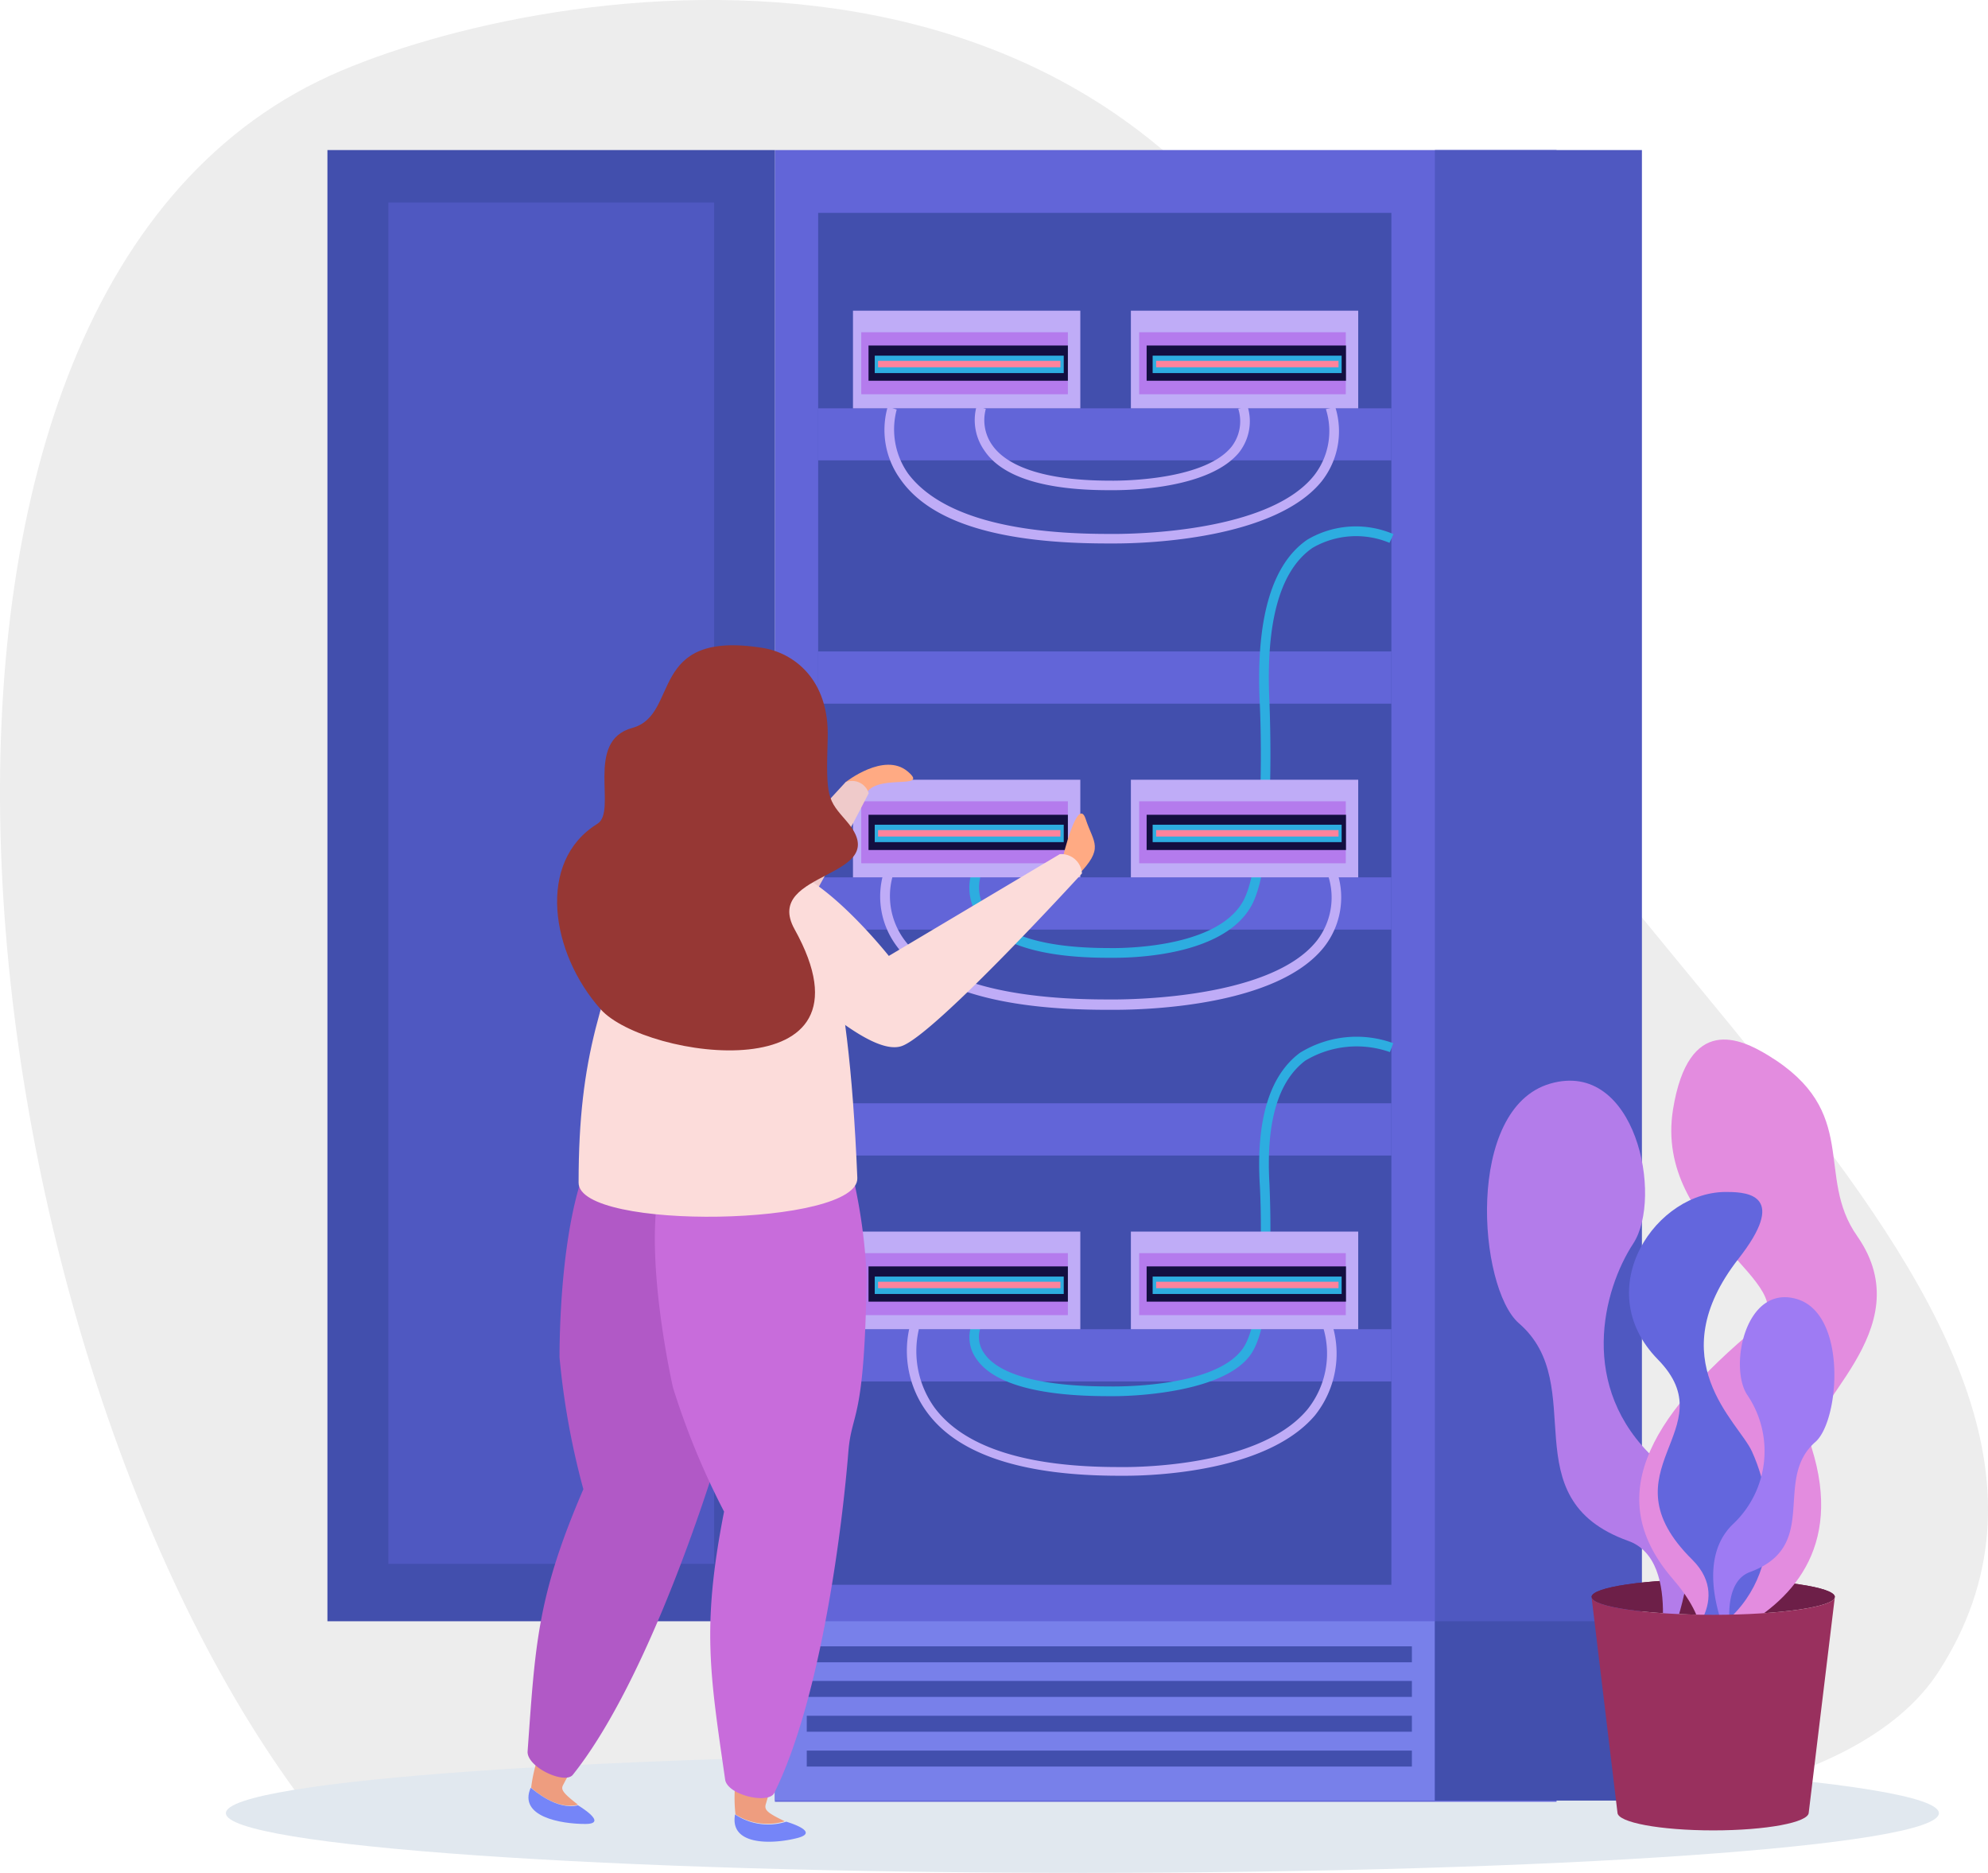<svg xmlns="http://www.w3.org/2000/svg" viewBox="0 0 95.93 90.36"><defs><style>.cls-1{fill:#ededed;}.cls-2{fill:#e1e8ef;}.cls-3{fill:#6265d8;}.cls-4{fill:#4f58c1;}.cls-5{fill:#7880ea;}.cls-6{fill:#424fad;}.cls-7{fill:#bfacf7;}.cls-8{fill:#b47bed;}.cls-9{fill:#130f40;}.cls-10{fill:#2dade0;}.cls-11{fill:#fe839c;}.cls-12{fill:#ffaa83;}.cls-13{fill:#efcaca;}.cls-14{fill:#ee9d7f;}.cls-15{fill:#7585f8;}.cls-16{fill:#b159c6;}.cls-17{fill:#c86cdb;}.cls-18{fill:#fcdcda;}.cls-19{fill:#963734;}.cls-20{fill:#6d1f48;}.cls-21{fill:#b37cea;}.cls-22{fill:#e38cdf;}.cls-23{fill:#6366dd;}.cls-24{fill:#9e7bf3;}.cls-25{fill:#99305e;}</style></defs><g id="Слой_2" data-name="Слой 2"><g id="Layer_1" data-name="Layer 1"><path class="cls-1" d="M51.4,87.12s34.94,4.73,42.16-6.49c11.28-17.52-21-36.54-27.45-57.39C57.2-5.72,27.49-1.25,16.47,3.41-7.9,13.7-2.28,63.76,14.28,86.45Z"/><path class="cls-2" d="M93.56,87.48c0,1.59-18.5,2.88-41.33,2.88S10.9,89.07,10.9,87.48,29.41,84.6,52.23,84.6,93.56,85.89,93.56,87.48Z"/><rect class="cls-3" x="37.39" y="7.24" width="37.72" height="79.69"/><rect class="cls-4" x="69.24" y="7.24" width="9.99" height="79.62"/><rect class="cls-5" x="37.39" y="78.22" width="31.85" height="8.65"/><rect class="cls-6" x="69.24" y="78.22" width="9.99" height="8.65"/><rect class="cls-6" x="15.8" y="7.24" width="21.59" height="70.98"/><rect class="cls-4" x="18.74" y="9.77" width="15.72" height="65.68"/><rect class="cls-6" x="39.48" y="10.27" width="27.66" height="66.19"/><rect class="cls-3" x="39.48" y="19.7" width="27.66" height="2.51"/><rect class="cls-3" x="39.48" y="31.43" width="27.66" height="2.52"/><rect class="cls-3" x="39.48" y="42.33" width="27.66" height="2.52"/><rect class="cls-3" x="39.48" y="53.23" width="27.66" height="2.52"/><rect class="cls-3" x="39.48" y="64.13" width="27.66" height="2.52"/><rect class="cls-7" x="54.57" y="14.99" width="10.97" height="4.71"/><rect class="cls-8" x="54.97" y="16.03" width="9.97" height="2.99"/><rect class="cls-9" x="55.33" y="16.67" width="9.62" height="1.7"/><rect class="cls-10" x="55.62" y="17.16" width="9.12" height="0.84"/><rect class="cls-11" x="55.79" y="17.41" width="8.8" height="0.31"/><rect class="cls-7" x="41.16" y="14.99" width="10.97" height="4.71"/><rect class="cls-8" x="41.56" y="16.03" width="9.97" height="2.99"/><rect class="cls-9" x="41.91" y="16.67" width="9.62" height="1.7"/><rect class="cls-10" x="42.21" y="17.16" width="9.12" height="0.84"/><rect class="cls-11" x="42.37" y="17.41" width="8.8" height="0.31"/><path class="cls-7" d="M53.81,26.22h-.37c-5.17,0-8.54-1-10-3.11a4.06,4.06,0,0,1-.6-3.5l.43.15a3.7,3.7,0,0,0,.55,3.09c1,1.33,3.4,2.91,9.65,2.91.08,0,7.56.17,9.94-2.82a3.48,3.48,0,0,0,.57-3.2l.45-.11a3.9,3.9,0,0,1-.66,3.6C61.51,26,55.39,26.22,53.81,26.22Z"/><path class="cls-7" d="M53.73,23.65h-.22c-3.12,0-5.15-.64-6-1.9a2.55,2.55,0,0,1-.38-2.17l.44.15a2.08,2.08,0,0,0,.32,1.76c.55.78,2,1.7,5.68,1.7,0,0,4.46.1,5.86-1.64a2,2,0,0,0,.32-1.83l.45-.12a2.44,2.44,0,0,1-.41,2.23C58.38,23.54,54.68,23.65,53.73,23.65Z"/><path class="cls-7" d="M53.79,48.72h-.38c-5.29,0-8.72-1.06-10.19-3.14a4,4,0,0,1-.59-3.44l.44.15a3.56,3.56,0,0,0,.53,3c.95,1.34,3.43,2.93,9.82,2.93.09,0,7.74.17,10.12-2.83a3.4,3.4,0,0,0,.55-3.14l.45-.12a3.88,3.88,0,0,1-.64,3.55C61.66,48.53,55.4,48.72,53.79,48.72Z"/><path class="cls-7" d="M54.3,71.2H54c-4.6,0-7.71-1-9.22-3A5,5,0,0,1,43.9,64l.44.13a4.66,4.66,0,0,0,.76,3.79c1.42,1.9,4.41,2.86,8.86,2.86.07,0,6.67.18,9.13-2.78a4.31,4.31,0,0,0,.78-3.88l.45-.1a4.77,4.77,0,0,1-.87,4.27C61.15,71,55.73,71.2,54.3,71.2Z"/><path class="cls-10" d="M53.78,46.21h-.3c-3.23,0-5.33-.65-6.24-1.94a2.46,2.46,0,0,1-.36-2.15l.44.15A2,2,0,0,0,47.63,44c.56.79,2,1.74,5.86,1.74.06,0,5.16.16,6.5-2.27,1.14-2.08.81-9.45.8-9.52-.2-4.07.57-6.73,2.29-7.91a4.6,4.6,0,0,1,4.16-.27l-.19.42a4.19,4.19,0,0,0-3.71.24c-1.58,1.08-2.28,3.6-2.08,7.5,0,.31.34,7.57-.87,9.76C59.1,46.05,54.94,46.21,53.78,46.21Z"/><path class="cls-10" d="M53.78,67.36h-.3c-3.43,0-5.58-.62-6.38-1.82a1.78,1.78,0,0,1-.21-1.64l.42.17a1.35,1.35,0,0,0,.18,1.22c.49.73,1.93,1.6,6,1.6.06,0,5.17.14,6.51-1.87,1.13-1.71.8-7.8.79-7.86-.18-3.13.47-5.27,1.93-6.36a5.19,5.19,0,0,1,4.51-.47l-.16.43a4.82,4.82,0,0,0-4.08.41c-1.33,1-1.91,3-1.73,6,0,.26.34,6.31-.88,8.14S54.93,67.36,53.78,67.36Z"/><rect class="cls-7" x="54.57" y="37.62" width="10.97" height="4.71"/><rect class="cls-8" x="54.97" y="38.66" width="9.97" height="2.99"/><rect class="cls-9" x="55.33" y="39.31" width="9.62" height="1.7"/><rect class="cls-10" x="55.62" y="39.79" width="9.12" height="0.84"/><rect class="cls-11" x="55.79" y="40.05" width="8.8" height="0.31"/><rect class="cls-6" x="38.93" y="79.43" width="29.2" height="0.77"/><rect class="cls-6" x="38.93" y="81.1" width="29.2" height="0.77"/><rect class="cls-6" x="38.93" y="82.78" width="29.2" height="0.77"/><rect class="cls-6" x="38.93" y="84.46" width="29.2" height="0.77"/><rect class="cls-7" x="54.57" y="59.42" width="10.97" height="4.71"/><rect class="cls-8" x="54.97" y="60.46" width="9.97" height="2.99"/><rect class="cls-9" x="55.33" y="61.1" width="9.62" height="1.7"/><rect class="cls-10" x="55.62" y="61.59" width="9.12" height="0.84"/><rect class="cls-11" x="55.79" y="61.84" width="8.8" height="0.31"/><rect class="cls-7" x="41.16" y="59.42" width="10.97" height="4.71"/><rect class="cls-8" x="41.56" y="60.46" width="9.97" height="2.99"/><rect class="cls-9" x="41.91" y="61.1" width="9.62" height="1.7"/><rect class="cls-10" x="42.21" y="61.59" width="9.12" height="0.84"/><rect class="cls-11" x="42.37" y="61.84" width="8.8" height="0.31"/><rect class="cls-7" x="41.16" y="37.62" width="10.97" height="4.71"/><rect class="cls-8" x="41.56" y="38.66" width="9.97" height="2.99"/><rect class="cls-9" x="41.91" y="39.31" width="9.62" height="1.7"/><rect class="cls-10" x="42.21" y="39.79" width="9.12" height="0.84"/><rect class="cls-11" x="42.37" y="40.05" width="8.8" height="0.31"/><path class="cls-12" d="M40.8,37.74s1.86-1.48,3-.52-1.72,0-2.07,1.22Z"/><path class="cls-13" d="M28.6,42.45c-1.49,1.67-.7,2.95.48,3.44,1.86.79,5.79,3.07,7.06,2.13s5.78-9.75,5.78-9.75a.84.84,0,0,0-1.12-.53l-6.1,6.62S30,40.87,28.6,42.45Z"/><path class="cls-14" d="M27.89,87.07c-.83-.64-.83-.76-.69-1a5.75,5.75,0,0,1,.44-.74L26,84.67a7.6,7.6,0,0,0-.37,1.58C25.76,86.37,26.86,87.35,27.89,87.07Z"/><path class="cls-15" d="M25.61,86.25l0,0C25,87.65,27.07,88,28.24,88s-.35-.9-.35-.9C26.86,87.35,25.76,86.37,25.61,86.25Z"/><path class="cls-16" d="M37.64,56.7a26.83,26.83,0,0,1-.35,5.5c-1.62,7-2.07,6.16-2.65,8.07-1,3.25-3.75,11.29-7,15.36-.39.48-2.24-.38-2.18-1.14.37-5.13.45-7.44,2.69-12.64A37.15,37.15,0,0,1,27,65.49c0-2.42.26-8.19,2-10.59Z"/><path class="cls-14" d="M37.87,87.87c-.95-.45-1-.58-.9-.88a6.48,6.48,0,0,1,.28-.81l-1.76-.25a7.31,7.31,0,0,0,0,1.61A2.87,2.87,0,0,0,37.87,87.87Z"/><path class="cls-15" d="M35.47,87.54l0,0c-.28,1.53,1.83,1.44,3,1.14s-.53-.79-.53-.79A2.87,2.87,0,0,1,35.47,87.54Z"/><path class="cls-17" d="M41,56.11a27,27,0,0,1,.82,5.46c-.1,7.13-.71,6.45-.88,8.44-.27,3.39-1.27,11.83-3.58,16.5-.28.55-2.27.1-2.37-.66-.73-5.09-1.14-7.36-.05-12.92a36.81,36.81,0,0,1-2.47-6c-.51-2.36-1.49-8.06-.32-10.77Z"/><path class="cls-18" d="M37.82,41.53c1.72,1.38,3.11,4.66,3.55,15.3.1,2.34-13.46,2.57-13.45.23,0-6.24,1.15-8.77,3.08-14.34C31.52,41.2,34.44,38.79,37.82,41.53Z"/><path class="cls-12" d="M51.29,41.35s.72-3,1.1-1.83.93,1.38-.41,2.74Z"/><path class="cls-18" d="M36.8,42.05c-2,1.25-1.49,2.87-.36,3.79,1.8,1.46,5.47,5.18,7.07,4.63s8.7-8.33,8.7-8.33a1,1,0,0,0-1.07-.93l-8.25,4.91S38.71,40.85,36.8,42.05Z"/><path class="cls-19" d="M36.8,31.26c1.46.23,3.23,1.48,3.14,4.37s0,2.94.92,4c2.4,2.8-4.11,2.33-2.52,5.2,4.4,7.91-7.2,6.27-9.35,3.87-2.42-2.71-3.11-7.13-.17-8.95,1-.6-.64-4,1.69-4.63S31.2,30.36,36.8,31.26Z"/><path class="cls-20" d="M88.54,77.05c0,.47-2.63.86-5.87.86s-5.87-.39-5.87-.86,2.63-.86,5.87-.86S88.54,76.57,88.54,77.05Z"/><path class="cls-20" d="M82.67,76.19c-3.24,0-5.87.38-5.87.86H88.54C88.54,76.57,85.91,76.19,82.67,76.19Z"/><path class="cls-21" d="M79.87,80.77s3.75-6.9,0-10.37S77.35,62.23,78.81,60s.13-8.91-4-7.72-3.48,9.84-1.52,11.56c3.48,3-.45,8.44,5.27,10.5C81.31,75.3,79.87,80.77,79.87,80.77Z"/><path class="cls-22" d="M85.31,50.91c-1.3-.79-3.83-2-4.58,2.62C79.79,59.42,87.23,62,84.82,64c-5.46,4.53-7.41,8.36-4.09,12.19,1.57,1.81,2.27,4-.74,4s10.51-.55,7.43-10.34c-.61-1.94,5.4-5.62,2.2-10.21C87.56,56.72,89.83,53.65,85.31,50.91Z"/><path class="cls-23" d="M81,79.54s2.75-2.21.66-4.29C77.27,70.91,83.34,69,80,65.59s-.06-8.18,3.38-8.08c1.06,0,2.85.23.51,3.22-3.82,4.9,0,7.86.65,9.3C85.92,73.06,85.87,77.77,81,79.54Z"/><path class="cls-24" d="M83.66,79.69s-2.23-4.11,0-6.19a4.83,4.83,0,0,0,.64-6.22c-.87-1.35-.08-5.32,2.39-4.61s2.08,5.88.91,6.9c-2.08,1.82.27,5-3.14,6.27C82.81,76.43,83.66,79.69,83.66,79.69Z"/><path class="cls-25" d="M82.67,77.91c-3.24,0-5.87-.39-5.87-.86l1.25,10.4c0,.48,2.07.86,4.62.86s4.61-.38,4.61-.86l1.26-10.4C88.54,77.52,85.91,77.91,82.67,77.91Z"/></g></g></svg>